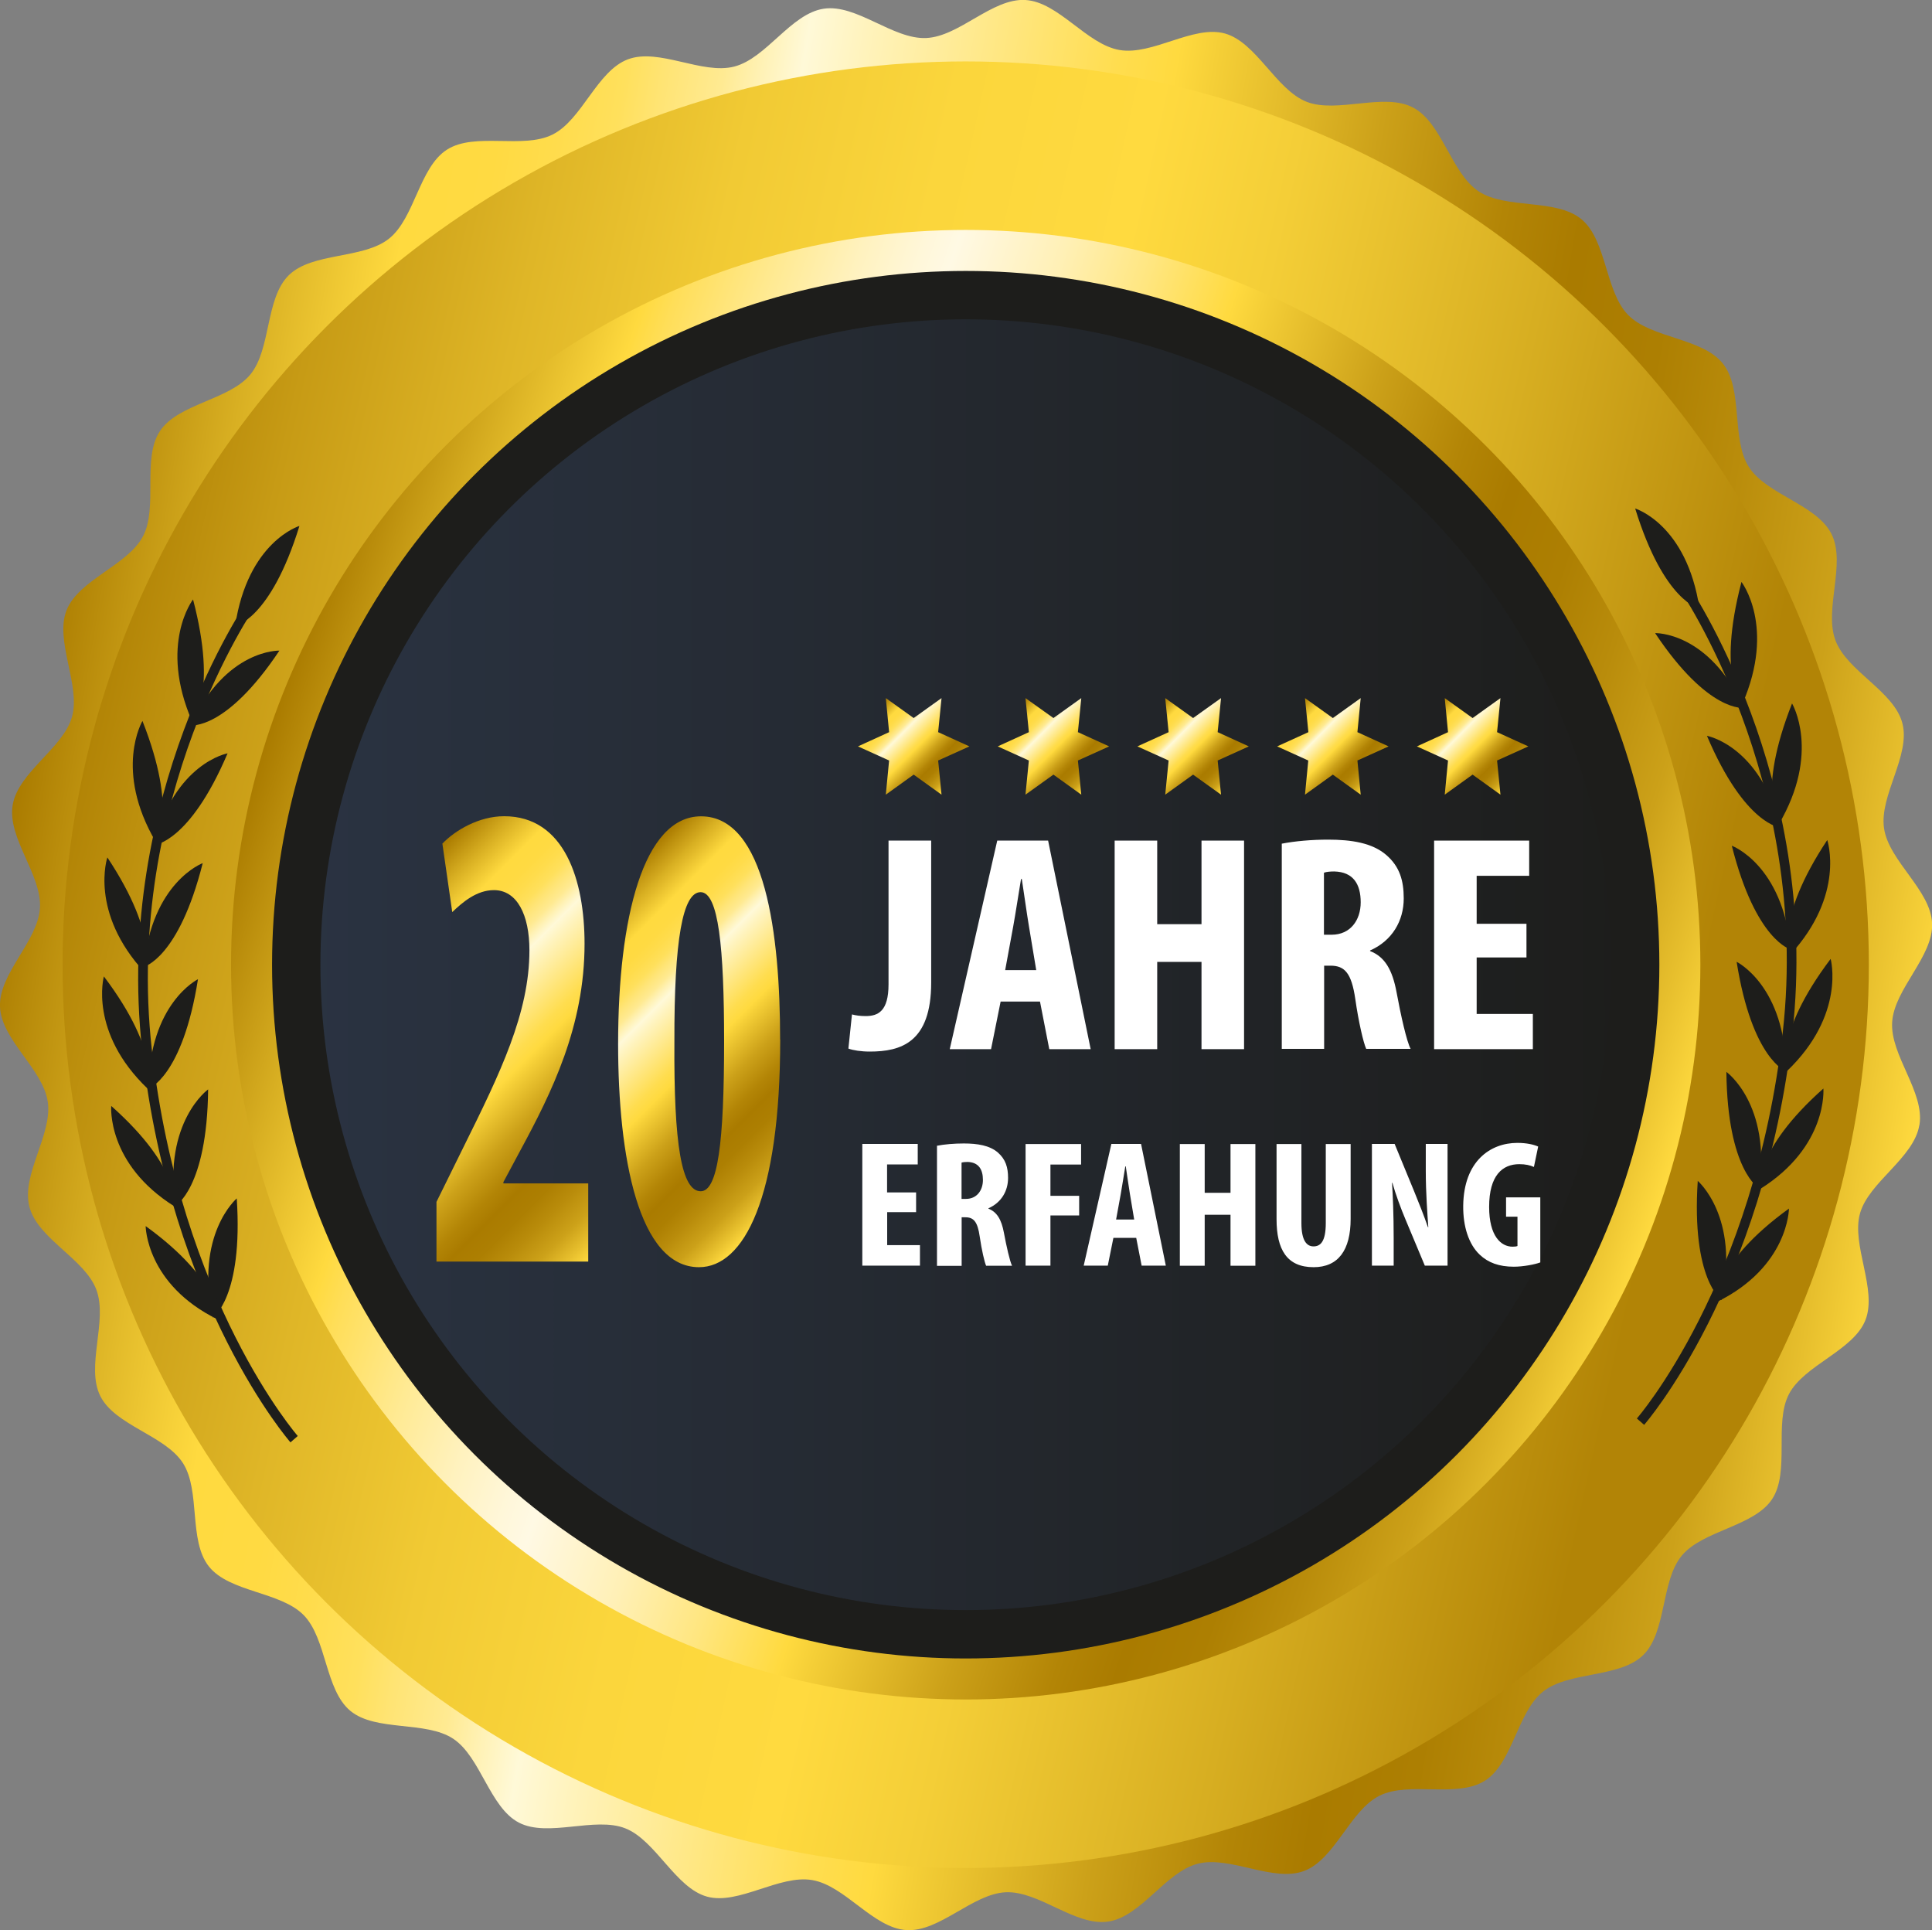 <?xml version="1.0" encoding="UTF-8"?>
<svg id="Ebene_1" xmlns="http://www.w3.org/2000/svg" xmlns:xlink="http://www.w3.org/1999/xlink" viewBox="0 0 199.76 199.55">
  <rect x="0" y="0" width="199.76" height="199.55" fill="#808080" stroke="none"/>
  <defs>
    <style>
      .cls-1, .cls-2 {
        stroke: #1d1d1b;
      }

      .cls-1, .cls-2, .cls-3 {
        stroke-miterlimit: 10;
      }

      .cls-1, .cls-3 {
        fill: none;
      }

      .cls-4 {
        fill: url(#Unbenannter_Verlauf_255-4);
      }

      .cls-5 {
        fill: url(#Unbenannter_Verlauf_255-7);
      }

      .cls-6 {
        fill: url(#Unbenannter_Verlauf_255-6);
      }

      .cls-7 {
        fill: url(#Unbenannter_Verlauf_255-8);
      }

      .cls-8 {
        fill: url(#Unbenannter_Verlauf_255-3);
      }

      .cls-9 {
        fill: url(#Unbenannter_Verlauf_255-5);
      }

      .cls-10 {
        fill: url(#Unbenannter_Verlauf_255-2);
      }

      .cls-11 {
        fill: #1d1d1b;
      }

      .cls-2 {
        fill: url(#Unbenannter_Verlauf_128);
      }

      .cls-2, .cls-3 {
        stroke-width: 5px;
      }

      .cls-3 {
        stroke: url(#Unbenannter_Verlauf_98);
      }

      .cls-12 {
        fill: #fff;
      }

      .cls-13 {
        fill: url(#Unbenannter_Verlauf_255);
      }

      .cls-14 {
        fill: url(#Unbenannter_Verlauf_199);
      }
    </style>
    <linearGradient id="Unbenannter_Verlauf_255" data-name="Unbenannter Verlauf 255" x1="-3.87" y1="144.95" x2="196.03" y2="144.95" gradientTransform="translate(29.12 -59.08) rotate(9.53)" gradientUnits="userSpaceOnUse">
      <stop offset="0" stop-color="#aa7b00"/>
      <stop offset=".08" stop-color="#d8af22"/>
      <stop offset=".15" stop-color="#ffda3f"/>
      <stop offset=".19" stop-color="#ffda42"/>
      <stop offset=".22" stop-color="#ffdc4c"/>
      <stop offset=".25" stop-color="#ffe05c"/>
      <stop offset=".27" stop-color="#ffe474"/>
      <stop offset=".3" stop-color="#ffea92"/>
      <stop offset=".32" stop-color="#fff2b7"/>
      <stop offset=".34" stop-color="#fff9d8"/>
      <stop offset=".37" stop-color="#fff3bc"/>
      <stop offset=".45" stop-color="#ffe579"/>
      <stop offset=".5" stop-color="#ffdd4f"/>
      <stop offset=".53" stop-color="#ffda3f"/>
      <stop offset=".55" stop-color="#f5cf37"/>
      <stop offset=".64" stop-color="#cca119"/>
      <stop offset=".71" stop-color="#b38506"/>
      <stop offset=".75" stop-color="#aa7b00"/>
      <stop offset=".8" stop-color="#ad7f02"/>
      <stop offset=".85" stop-color="#b98c0b"/>
      <stop offset=".91" stop-color="#cca119"/>
      <stop offset=".96" stop-color="#e7bf2d"/>
      <stop offset="1" stop-color="#ffda3f"/>
    </linearGradient>
    <linearGradient id="Unbenannter_Verlauf_199" data-name="Unbenannter Verlauf 199" x1="-53.51" y1="121.72" x2="133.29" y2="121.72" gradientTransform="translate(87.49 -27.76) rotate(12.61)" gradientUnits="userSpaceOnUse">
      <stop offset="0" stop-color="#b28406"/>
      <stop offset=".07" stop-color="#c79b15"/>
      <stop offset=".18" stop-color="#dfb627"/>
      <stop offset=".28" stop-color="#f1ca34"/>
      <stop offset=".39" stop-color="#fbd63c"/>
      <stop offset=".5" stop-color="#ffda3f"/>
      <stop offset=".58" stop-color="#f4ce37"/>
      <stop offset=".73" stop-color="#d7ae21"/>
      <stop offset=".9" stop-color="#b28406"/>
    </linearGradient>
    <linearGradient id="Unbenannter_Verlauf_98" data-name="Unbenannter Verlauf 98" x1="21.26" y1="129.02" x2="171.09" y2="154.17" gradientTransform="translate(26.55 -54.95) rotate(8.83)" gradientUnits="userSpaceOnUse">
      <stop offset="0" stop-color="#aa7b00"/>
      <stop offset=".08" stop-color="#d8af22"/>
      <stop offset=".15" stop-color="#ffda3f"/>
      <stop offset=".17" stop-color="#ffde59"/>
      <stop offset=".23" stop-color="#ffea94"/>
      <stop offset=".28" stop-color="#fff2bf"/>
      <stop offset=".32" stop-color="#fff7da"/>
      <stop offset=".34" stop-color="#fff9e4"/>
      <stop offset=".36" stop-color="#fff6d7"/>
      <stop offset=".41" stop-color="#fff0b6"/>
      <stop offset=".47" stop-color="#ffe680"/>
      <stop offset=".53" stop-color="#ffda3f"/>
      <stop offset=".55" stop-color="#f5cf37"/>
      <stop offset=".64" stop-color="#cca119"/>
      <stop offset=".71" stop-color="#b38506"/>
      <stop offset=".75" stop-color="#aa7b00"/>
      <stop offset=".8" stop-color="#ad7f02"/>
      <stop offset=".85" stop-color="#b98c0b"/>
      <stop offset=".91" stop-color="#cca119"/>
      <stop offset=".96" stop-color="#e7bf2d"/>
      <stop offset="1" stop-color="#ffda3f"/>
    </linearGradient>
    <linearGradient id="Unbenannter_Verlauf_128" data-name="Unbenannter Verlauf 128" x1="30.62" y1="99.73" x2="169.07" y2="99.73" gradientUnits="userSpaceOnUse">
      <stop offset="0" stop-color="#2a3342"/>
      <stop offset="1" stop-color="#1d1d1b"/>
    </linearGradient>
    <linearGradient id="Unbenannter_Verlauf_255-2" data-name="Unbenannter Verlauf 255" x1="37.84" y1="95.12" x2="66.99" y2="124.28" gradientTransform="matrix(1,0,0,1,0,0)" xlink:href="#Unbenannter_Verlauf_255"/>
    <linearGradient id="Unbenannter_Verlauf_255-3" data-name="Unbenannter Verlauf 255" x1="59.78" y1="95.07" x2="84.94" y2="120.23" gradientTransform="matrix(1,0,0,1,0,0)" xlink:href="#Unbenannter_Verlauf_255"/>
    <linearGradient id="Unbenannter_Verlauf_255-4" data-name="Unbenannter Verlauf 255" x1="90.53" y1="73.22" x2="98.4" y2="81.09" gradientTransform="matrix(1,0,0,1,0,0)" xlink:href="#Unbenannter_Verlauf_255"/>
    <linearGradient id="Unbenannter_Verlauf_255-5" data-name="Unbenannter Verlauf 255" x1="104.98" y1="73.22" x2="112.85" y2="81.09" gradientTransform="matrix(1,0,0,1,0,0)" xlink:href="#Unbenannter_Verlauf_255"/>
    <linearGradient id="Unbenannter_Verlauf_255-6" data-name="Unbenannter Verlauf 255" x1="119.43" y1="73.22" x2="127.3" y2="81.09" gradientTransform="matrix(1,0,0,1,0,0)" xlink:href="#Unbenannter_Verlauf_255"/>
    <linearGradient id="Unbenannter_Verlauf_255-7" data-name="Unbenannter Verlauf 255" x1="133.88" y1="73.22" x2="141.75" y2="81.09" gradientTransform="matrix(1,0,0,1,0,0)" xlink:href="#Unbenannter_Verlauf_255"/>
    <linearGradient id="Unbenannter_Verlauf_255-8" data-name="Unbenannter Verlauf 255" x1="148.32" y1="73.22" x2="156.19" y2="81.09" gradientTransform="matrix(1,0,0,1,0,0)" xlink:href="#Unbenannter_Verlauf_255"/>
  </defs>
  <path class="cls-13" d="M198.45,116.32c-.57,3.41-5.24,5.88-6.14,9.14s1.81,7.84.57,11-6.34,4.65-7.91,7.66.13,8.04-1.75,10.87-7.17,3.21-9.34,5.84-1.54,7.88-3.98,10.27-7.67,1.65-10.35,3.77-3.13,7.39-6.02,9.22-7.84.02-10.9,1.55-4.59,6.58-7.8,7.78-7.66-1.61-10.99-.75-5.85,5.47-9.25,5.98-7.15-3.18-10.59-3.03-6.85,4.13-10.29,3.91-6.32-4.59-9.73-5.17-7.62,2.61-10.88,1.71-5.3-5.82-8.45-7.06-7.98.98-11-.59-3.95-6.79-6.79-8.67-8-.71-10.63-2.88-2.44-7.46-4.83-9.9-7.67-2.35-9.8-5.03-.84-7.8-2.68-10.68-7.02-3.88-8.55-6.94.8-7.79-.41-11-6.06-5.24-6.92-8.57,2.4-7.45,1.9-10.85S.15,107.53,0,104.09s3.91-6.77,4.13-10.21-3.39-7.23-2.82-10.65,5.24-5.88,6.14-9.14-1.81-7.84-.57-11,6.34-4.65,7.91-7.66-.13-8.04,1.75-10.87,7.17-3.21,9.34-5.84,1.54-7.88,3.98-10.27,7.67-1.65,10.35-3.77,3.13-7.39,6.02-9.22,7.84-.02,10.9-1.55,4.59-6.58,7.8-7.78,7.66,1.61,10.99.75,5.85-5.47,9.25-5.98,7.15,3.18,10.59,3.03S102.59-.21,106.03,0s6.32,4.59,9.73,5.17,7.62-2.61,10.88-1.71,5.3,5.82,8.45,7.06,7.98-.98,11,.59,3.95,6.79,6.79,8.67,8,.71,10.63,2.88,2.44,7.46,4.83,9.9,7.67,2.35,9.8,5.03.84,7.8,2.68,10.68,7.02,3.88,8.55,6.94-.8,7.79.41,11,6.06,5.24,6.92,8.57-2.4,7.45-1.9,10.85,4.83,6.38,4.97,9.82-3.91,6.77-4.13,10.21,3.39,7.23,2.82,10.65Z"/>
  <circle class="cls-14" cx="99.85" cy="99.73" r="93.38"/>
  <circle class="cls-3" cx="99.85" cy="99.73" r="73.46"/>
  <circle class="cls-2" cx="99.85" cy="99.73" r="69.22"/>
  <g>
    <path class="cls-12" d="M91.88,86.9h4.4v14.68c0,6.21-3.15,7.13-6.35,7.13-.9,0-1.73-.13-2.21-.31l.37-3.53c.41.11.86.17,1.42.17,1.28,0,2.36-.5,2.36-3.28v-14.87Z"/>
    <path class="cls-12" d="M103.46,103.54l-.99,4.92h-4.27l4.91-21.56h5.26l4.4,21.56h-4.28l-.96-4.92h-4.07ZM107.14,100.28l-.75-4.51c-.22-1.31-.52-3.48-.74-4.9h-.08c-.24,1.43-.58,3.66-.81,4.91l-.83,4.51h3.22Z"/>
    <path class="cls-12" d="M119.65,86.9v8.64h4.58v-8.64h4.4v21.56h-4.4v-9.02h-4.58v9.02h-4.4v-21.56h4.4Z"/>
    <path class="cls-12" d="M132.52,87.22c1.38-.27,3.12-.42,4.8-.42,2.4,0,4.57.33,6.03,1.6,1.37,1.19,1.79,2.63,1.79,4.48,0,2.31-1.19,4.37-3.48,5.38v.06c1.53.59,2.31,1.95,2.74,4.27.44,2.39,1.04,5.06,1.45,5.84h-4.59c-.28-.6-.79-2.77-1.13-5.16-.39-2.68-1.1-3.44-2.56-3.44h-.66v8.6h-4.38v-21.24ZM136.89,96.63h.8c1.91,0,3-1.48,3-3.35s-.76-3.14-2.73-3.19c-.39,0-.82.03-1.07.13v6.42Z"/>
    <path class="cls-12" d="M157.83,98.98h-5.15v5.84h5.81v3.64h-10.21v-21.56h9.83v3.64h-5.43v4.96h5.15v3.49Z"/>
    <path class="cls-12" d="M94.73,125.31h-3v3.41h3.39v2.12h-5.96v-12.58h5.73v2.12h-3.17v2.89h3v2.03Z"/>
    <path class="cls-12" d="M96.86,118.45c.81-.16,1.82-.24,2.8-.24,1.4,0,2.67.2,3.52.94.8.7,1.05,1.54,1.05,2.62,0,1.35-.69,2.55-2.03,3.14v.04c.89.35,1.35,1.14,1.6,2.49.26,1.39.61,2.95.84,3.41h-2.68c-.16-.35-.46-1.62-.66-3.01-.22-1.56-.64-2-1.49-2h-.38v5.02h-2.55v-12.39ZM99.41,123.94h.47c1.11,0,1.75-.87,1.75-1.96s-.45-1.83-1.59-1.86c-.23,0-.48.02-.62.07v3.75Z"/>
    <path class="cls-12" d="M106.05,118.27h5.73v2.12h-3.17v3.23h2.97v2.03h-2.97v5.19h-2.57v-12.58Z"/>
    <path class="cls-12" d="M115.12,127.97l-.58,2.87h-2.49l2.86-12.58h3.07l2.56,12.58h-2.5l-.56-2.87h-2.37ZM117.27,126.07l-.44-2.63c-.13-.76-.3-2.03-.43-2.86h-.05c-.14.83-.34,2.14-.47,2.86l-.48,2.63h1.88Z"/>
    <path class="cls-12" d="M124.56,118.27v5.04h2.67v-5.04h2.57v12.58h-2.57v-5.27h-2.67v5.27h-2.57v-12.58h2.57Z"/>
    <path class="cls-12" d="M134.56,118.27v8.17c0,1.85.57,2.41,1.25,2.41.73,0,1.27-.51,1.27-2.41v-8.17h2.57v7.74c0,3.24-1.29,4.99-3.83,4.99-2.76,0-3.83-1.82-3.83-4.96v-7.77h2.57Z"/>
    <path class="cls-12" d="M141.85,130.84v-12.58h2.35l2.03,4.93c.4.97,1.04,2.58,1.41,3.67h.04c-.09-1.31-.26-3.51-.26-5.82v-2.78h2.25v12.58h-2.35l-2-4.78c-.45-1.06-1.04-2.65-1.35-3.78h-.04c.08,1.26.17,3.2.17,5.73v2.83h-2.25Z"/>
    <path class="cls-12" d="M159.25,130.51c-.56.21-1.77.44-2.73.44-1.51,0-2.65-.41-3.52-1.24-1.13-1.06-1.74-2.91-1.71-5.08.06-4.58,2.79-6.48,5.6-6.48,1,0,1.74.19,2.15.38l-.44,2.11c-.38-.18-.88-.29-1.51-.29-1.74,0-3.12,1.15-3.12,4.42,0,3.02,1.23,4.11,2.42,4.11.23,0,.4-.02.51-.07v-3.03h-1.18v-2h3.54v6.72Z"/>
  </g>
  <g>
    <path class="cls-10" d="M45.13,130.43v-6.18l2.85-5.78c3.72-7.5,6.76-13.74,6.76-20.23,0-3.67-1.28-6.22-3.67-6.22-1.8,0-3.25,1.26-4.31,2.27l-1.02-7.08c1.32-1.37,3.77-2.83,6.38-2.83,6.28,0,8.32,6.67,8.32,13.18,0,8.54-3.38,15.35-6.67,21.43l-1.72,3.21v.14h8.77v8.08h-15.7Z"/>
    <path class="cls-8" d="M80.67,107.47c0,16.34-3.74,23.53-8.4,23.53-6.25,0-8.36-11.38-8.36-23.08,0-13.08,2.63-23.53,8.57-23.53,6.67,0,8.18,12.26,8.18,23.08ZM69.73,107.69c-.07,10.65.75,15.46,2.72,15.46,1.77,0,2.42-5.03,2.42-15.46,0-9.76-.58-15.46-2.43-15.46s-2.74,4.92-2.71,15.46Z"/>
  </g>
  <polygon class="cls-4" points="88.71 77.16 91.93 75.69 91.59 72.17 94.47 74.23 97.35 72.17 97 75.69 100.23 77.16 97 78.62 97.35 82.15 94.47 80.08 91.59 82.15 91.93 78.62 88.71 77.16"/>
  <polygon class="cls-9" points="103.16 77.16 106.38 75.69 106.03 72.17 108.92 74.23 111.8 72.17 111.45 75.69 114.68 77.16 111.45 78.62 111.8 82.15 108.92 80.08 106.03 82.15 106.38 78.62 103.16 77.16"/>
  <polygon class="cls-6" points="117.6 77.16 120.83 75.69 120.48 72.17 123.36 74.23 126.25 72.17 125.9 75.69 129.12 77.16 125.9 78.62 126.25 82.15 123.36 80.08 120.48 82.15 120.83 78.62 117.6 77.16"/>
  <polygon class="cls-5" points="132.05 77.16 135.28 75.69 134.93 72.17 137.81 74.23 140.69 72.17 140.35 75.69 143.57 77.16 140.35 78.62 140.69 82.15 137.81 80.08 134.93 82.15 135.27 78.62 132.05 77.16"/>
  <polygon class="cls-7" points="146.5 77.16 149.72 75.69 149.38 72.17 152.26 74.23 155.14 72.17 154.79 75.69 158.02 77.16 154.79 78.62 155.14 82.15 152.26 80.08 149.38 82.15 149.72 78.62 146.5 77.16"/>
  <g>
    <path class="cls-11" d="M24.31,64.71s3.65-.63,6.65-10.34c0,0-5.34,1.61-6.65,10.34Z"/>
    <path class="cls-11" d="M19.71,74.98s3.65.57,9.18-7.72c0,0-5.54-.19-9.18,7.72Z"/>
    <path class="cls-11" d="M19.86,74.57s2.68-2.76.1-12.6c0,0-3.57,4.6-.1,12.6Z"/>
    <path class="cls-11" d="M16.11,87.04s2.33-3.1-1.38-12.51c0,0-3,5.06,1.38,12.51Z"/>
    <path class="cls-11" d="M14.96,100.53s1.65-3.58-3.86-11.89c0,0-1.91,5.65,3.86,11.89Z"/>
    <path class="cls-11" d="M15.27,112.55s1.45-3.69-4.53-11.61c0,0-1.59,5.76,4.53,11.61Z"/>
    <path class="cls-11" d="M18.06,124.73s.74-3.92-6.56-10.4c0,0-.5,5.99,6.56,10.4Z"/>
    <path class="cls-11" d="M22.52,136.41s.39-3.98-7.46-9.66c0,0,.03,6.02,7.46,9.66Z"/>
    <path class="cls-11" d="M15.89,87.37s3.69-.2,7.64-9.49c0,0-5.47.97-7.64,9.49Z"/>
    <path class="cls-11" d="M14.86,99.95s3.61-.85,6.1-10.72c0,0-5.25,1.93-6.1,10.72Z"/>
    <path class="cls-11" d="M15.36,112.55s3.51-1.23,5.11-11.32c0,0-5.05,2.48-5.11,11.32Z"/>
    <path class="cls-11" d="M18.12,124.67s3.29-1.82,3.4-12.05c0,0-4.63,3.31-3.4,12.05Z"/>
    <path class="cls-11" d="M22.01,136.21s3.14-2.11,2.47-12.32c0,0-4.36,3.72-2.47,12.32Z"/>
    <path class="cls-1" d="M25.98,62.41s-13.73,19.9-10.78,46.13c2.96,26.23,15.21,40.24,15.21,40.24"/>
  </g>
  <g>
    <path class="cls-11" d="M175.72,62.91s-3.65-.63-6.65-10.34c0,0,5.34,1.61,6.65,10.34Z"/>
    <path class="cls-11" d="M180.31,73.17s-3.65.57-9.18-7.72c0,0,5.54-.19,9.18,7.72Z"/>
    <path class="cls-11" d="M180.16,72.76s-2.68-2.76-.1-12.6c0,0,3.57,4.6.1,12.6Z"/>
    <path class="cls-11" d="M183.91,85.23s-2.33-3.1,1.38-12.51c0,0,3,5.06-1.38,12.51Z"/>
    <path class="cls-11" d="M185.07,98.73s-1.65-3.58,3.86-11.89c0,0,1.91,5.65-3.86,11.89Z"/>
    <path class="cls-11" d="M184.75,110.74s-1.45-3.69,4.53-11.61c0,0,1.59,5.76-4.53,11.61Z"/>
    <path class="cls-11" d="M181.97,122.93s-.74-3.92,6.56-10.4c0,0,.5,5.99-6.56,10.4Z"/>
    <path class="cls-11" d="M177.51,134.6s-.39-3.98,7.46-9.66c0,0-.03,6.02-7.46,9.66Z"/>
    <path class="cls-11" d="M184.13,85.56s-3.69-.2-7.64-9.49c0,0,5.47.97,7.64,9.49Z"/>
    <path class="cls-11" d="M185.16,98.15s-3.61-.85-6.1-10.72c0,0,5.25,1.93,6.1,10.72Z"/>
    <path class="cls-11" d="M184.67,110.75s-3.51-1.23-5.11-11.32c0,0,5.05,2.48,5.11,11.32Z"/>
    <path class="cls-11" d="M181.9,122.86s-3.29-1.82-3.4-12.05c0,0,4.63,3.31,3.4,12.05Z"/>
    <path class="cls-11" d="M178.01,134.4s-3.14-2.11-2.47-12.32c0,0,4.36,3.72,2.47,12.32Z"/>
    <path class="cls-1" d="M174.05,60.6s13.73,19.9,10.78,46.13c-2.96,26.23-15.21,40.24-15.21,40.24"/>
  </g>
</svg>